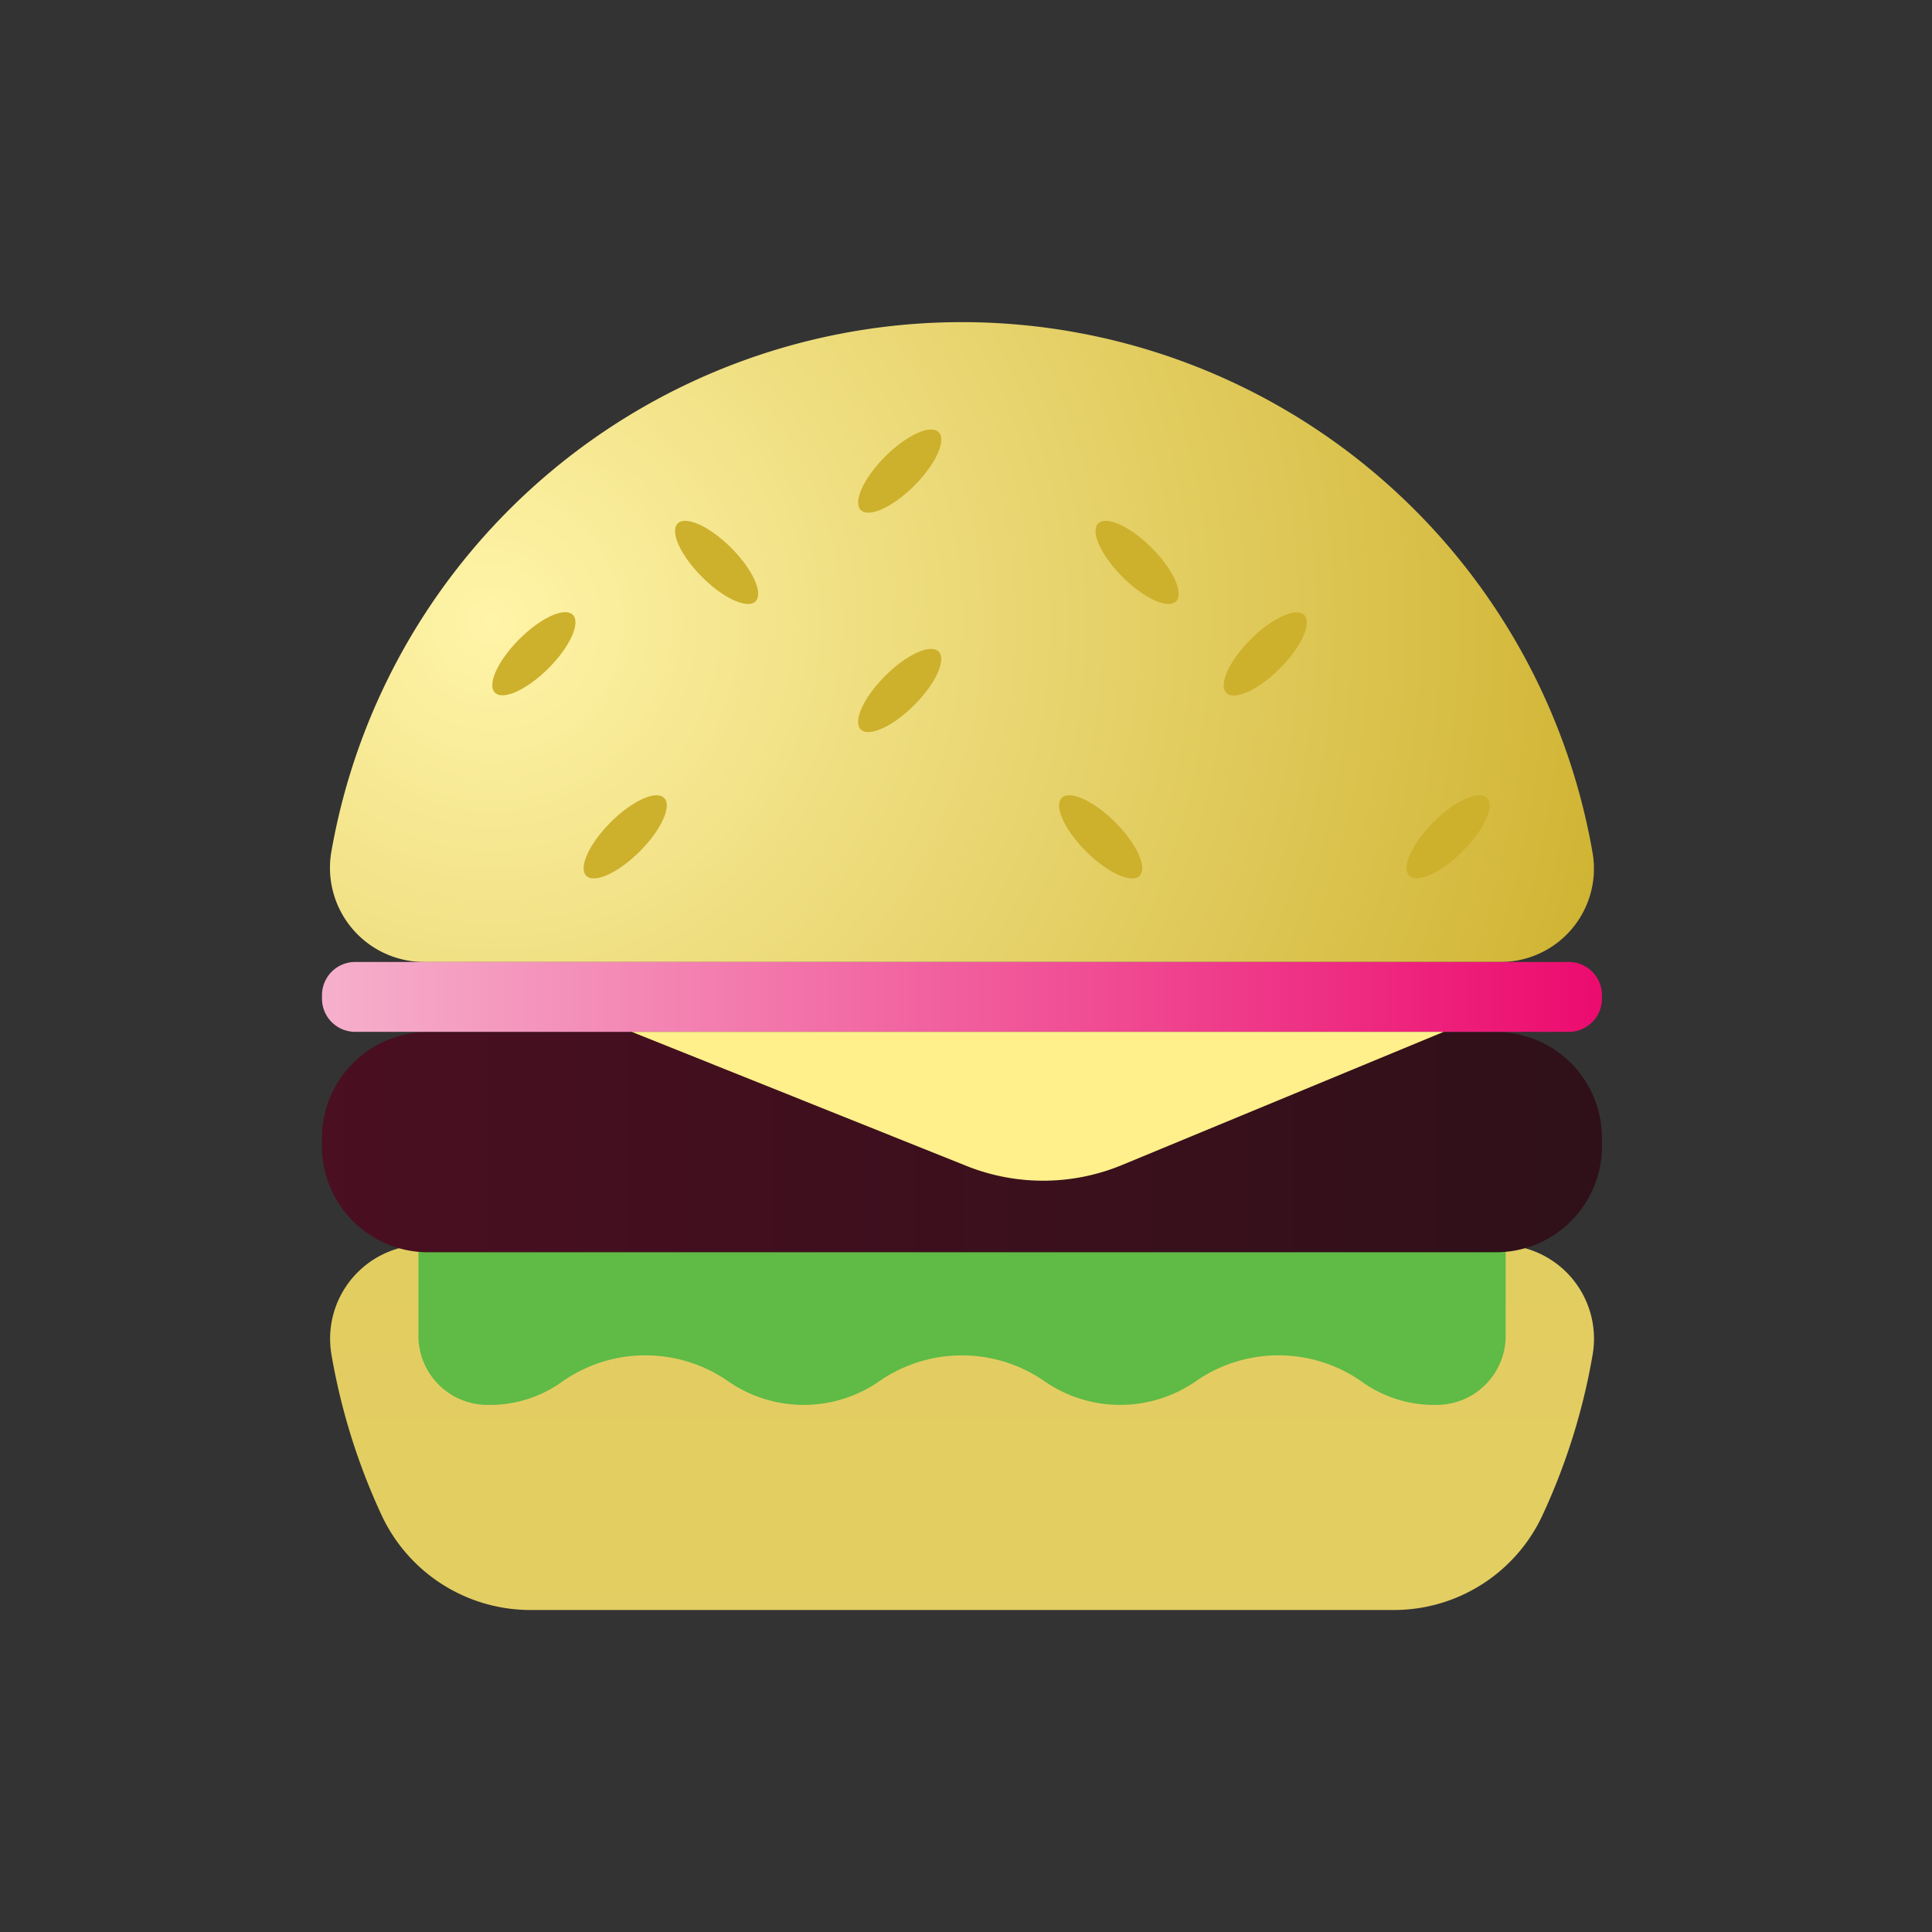 <svg width="120" height="120" fill="none" xmlns="http://www.w3.org/2000/svg"><rect width="100%" height="100%" fill="#333333" stroke="none"/><g clip-path="url(#a)"><path d="M26.32 59.75a5.85 5.85 0 0 1-5.73-6.9 39.76 39.76 0 0 1 78.34.19 5.8 5.8 0 0 1-5.8 6.71H26.32Z" fill="url(#b)"/><path d="M32.95 100h53.61a10.174 10.174 0 0 0 9.23-5.85 39.531 39.531 0 0 0 3.13-10 5.83 5.83 0 0 0-5.74-6.83H26.33a5.83 5.83 0 0 0-5.74 6.83 39.531 39.531 0 0 0 3.13 10 10.2 10.2 0 0 0 9.23 5.85Z" fill="url(#c)"/><path d="M30.26 87.26a7.69 7.69 0 0 0 4.71-1.48 9 9 0 0 1 10.24 0 8.23 8.23 0 0 0 9.42 0 9 9 0 0 1 10.23 0 8.25 8.25 0 0 0 9.43 0 9 9 0 0 1 10.24 0 7.69 7.69 0 0 0 4.71 1.48h.07a4.29 4.29 0 0 0 4.21-4.33v-5.58H25.99v5.58a4.29 4.29 0 0 0 4.21 4.33h.06Z" fill="#5FBA46"/><path d="M92.92 64.1H26.58A6.58 6.58 0 0 0 20 70.68v.52a6.58 6.58 0 0 0 6.58 6.58h66.34a6.58 6.58 0 0 0 6.58-6.58v-.52a6.58 6.58 0 0 0-6.58-6.58Z" fill="url(#d)"/><path d="M97.44 59.75H22.06A2.06 2.06 0 0 0 20 61.81v.22a2.06 2.06 0 0 0 2.06 2.06h75.38a2.06 2.06 0 0 0 2.06-2.06v-.22a2.06 2.06 0 0 0-2.06-2.06Z" fill="url(#e)"/><path d="m60.06 72.43-20.82-8.34h50.43l-20 8.28a12.81 12.81 0 0 1-9.61.06Z" fill="#FFF08C"/><path d="M34.066 41.51c1.335-1.335 2.013-2.823 1.513-3.323s-1.988.177-3.324 1.513c-1.335 1.335-2.013 2.823-1.513 3.323s1.988-.177 3.324-1.513ZM39.738 52.883c1.335-1.335 2.013-2.823 1.513-3.323s-1.988.178-3.324 1.513c-1.335 1.336-2.013 2.824-1.513 3.324s1.988-.178 3.324-1.514ZM70.782 54.396c.5-.5-.178-1.988-1.513-3.324-1.336-1.335-2.824-2.013-3.324-1.513s.178 1.988 1.513 3.324c1.336 1.335 2.824 2.013 3.324 1.513ZM90.848 52.873c1.335-1.335 2.013-2.823 1.513-3.323s-1.988.177-3.323 1.513c-1.336 1.335-2.013 2.823-1.513 3.323s1.987-.177 3.323-1.513ZM79.492 41.523c1.336-1.335 2.013-2.823 1.514-3.323-.5-.5-1.988.177-3.324 1.513-1.335 1.336-2.013 2.824-1.513 3.323.5.5 1.988-.177 3.323-1.513ZM56.786 43.794c1.336-1.336 2.013-2.824 1.513-3.324s-1.987.178-3.323 1.514c-1.336 1.335-2.013 2.823-1.513 3.323s1.988-.178 3.323-1.513ZM46.928 37.351c.5-.5-.177-1.988-1.513-3.323-1.336-1.336-2.824-2.013-3.323-1.513-.5.5.177 1.987 1.513 3.323 1.335 1.336 2.823 2.013 3.323 1.513ZM56.788 30.166c1.336-1.336 2.013-2.824 1.514-3.324-.5-.5-1.988.178-3.324 1.514-1.335 1.335-2.013 2.823-1.513 3.323s1.988-.178 3.323-1.513ZM73.048 37.351c.5-.5-.178-1.987-1.514-3.323-1.335-1.336-2.823-2.013-3.323-1.513s.178 1.988 1.513 3.323c1.336 1.336 2.824 2.013 3.324 1.513Z" fill="#CDB02C"/></g><defs><radialGradient id="b" cx="0" cy="0" r="1" gradientUnits="userSpaceOnUse" gradientTransform="translate(30.633 38.624) scale(74.698)"><stop stop-color="#FFF4A8"/><stop offset="1" stop-color="#CDB02C"/></radialGradient><radialGradient id="c" cx="0" cy="0" r="1" gradientUnits="userSpaceOnUse" gradientTransform="matrix(6740.25 0 0 1947.31 2096.12 1020.36)"><stop stop-color="#FFF4A8"/><stop offset="1" stop-color="#CDB02C"/></radialGradient><linearGradient id="d" x1="20" y1="70.93" x2="99.5" y2="70.93" gradientUnits="userSpaceOnUse"><stop stop-color="#4A0F21"/><stop offset="1" stop-color="#2F1019"/></linearGradient><linearGradient id="e" x1="20" y1="62.137" x2="99.51" y2="62.137" gradientUnits="userSpaceOnUse"><stop stop-color="#F6B0CB"/><stop offset="1" stop-color="#EC0B6F"/></linearGradient><clipPath id="a"><path fill="#fff" transform="translate(20 20)" d="M0 0h79.5v80H0z"/></clipPath></defs></svg>